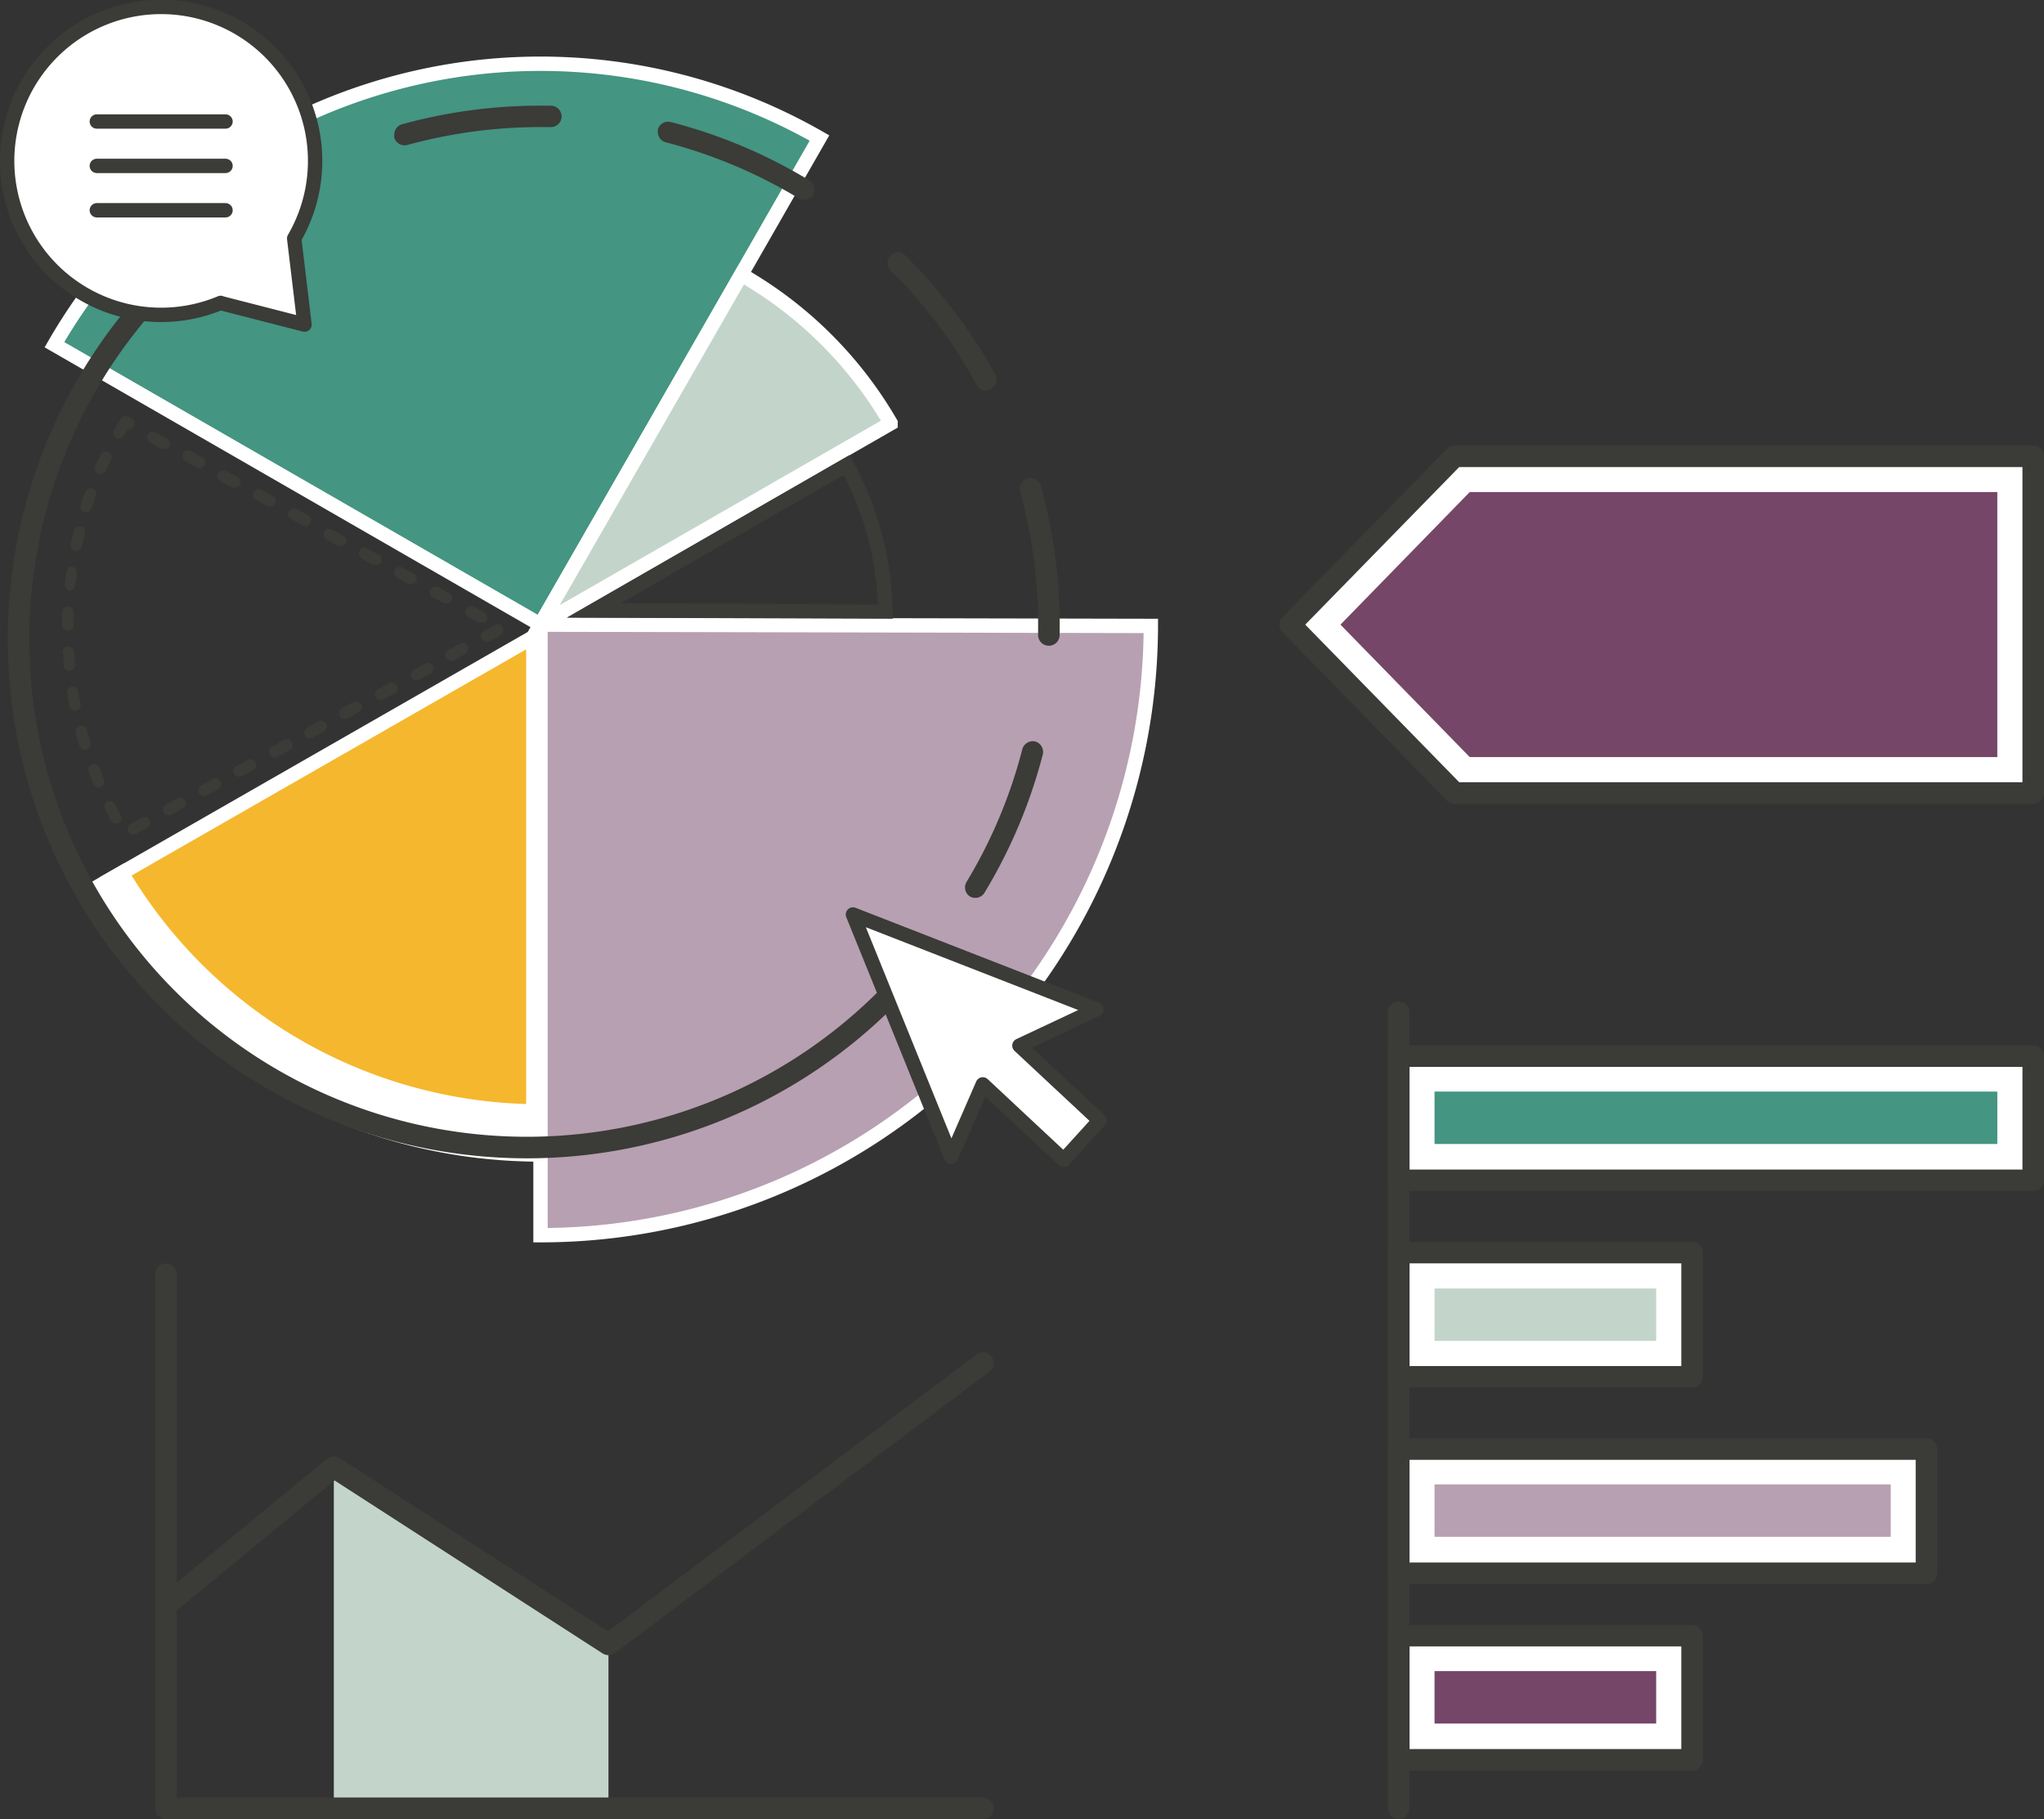 <svg xmlns="http://www.w3.org/2000/svg" viewBox="0 0 142.3 126.65"><rect x="0" y="0" width="142.3" height="126.65" fill="#333333" stroke="none"/><defs><style>.cls-1{fill:#754668;}.cls-2{fill:#fff;}.cls-13,.cls-3{fill:none;stroke:#3b3b37;stroke-linecap:round;stroke-linejoin:round;}.cls-3{stroke-width:1.5px;}.cls-10,.cls-4{fill:#449581;}.cls-11,.cls-5{fill:#c3d5cb;}.cls-6,.cls-9{fill:#b7a0b1;}.cls-7,.cls-8{fill:#f5b72d;}.cls-10,.cls-11,.cls-8,.cls-9{stroke:#fff;stroke-miterlimit:10;}.cls-8{stroke-width:4px;}.cls-12{fill:#3b3b37;}</style></defs><g id="Layer_2" data-name="Layer 2"><g id="Layer_9" data-name="Layer 9"><polygon class="cls-1" points="101.8 53.96 91.57 43.49 101.8 33.02 140.3 33.02 140.3 53.96 101.8 53.96"/><path class="cls-2" d="M139.05,34.26V52.71H102.32l-9-9.22,9-9.23h36.73m2.5-2.5H101.27L89.82,43.49l11.45,11.72h40.28V31.76Z"/><polygon class="cls-3" points="101.27 31.77 89.82 43.49 101.27 55.21 141.55 55.21 141.55 31.77 101.27 31.77"/><rect class="cls-4" x="98.62" y="74.77" width="41.67" height="6.15"/><path class="cls-2" d="M139.05,76v3.65H99.87V76h39.18m2.5-2.5H97.37v8.65h44.18V73.52Z"/><rect class="cls-5" x="98.62" y="88.46" width="17.93" height="6.15"/><path class="cls-2" d="M115.3,89.71v3.65H99.87V89.71H115.3m2.5-2.5H97.37v8.65H117.8V87.21Z"/><rect class="cls-6" x="98.62" y="102.14" width="34.25" height="6.15"/><path class="cls-2" d="M131.63,103.39V107H99.87v-3.65h31.76m2.5-2.5H97.37v8.65h36.76v-8.65Z"/><rect class="cls-1" x="98.62" y="115.13" width="17.93" height="6.15"/><path class="cls-2" d="M115.3,116.38V120H99.87v-3.65H115.3m2.5-2.5H97.37v8.65H117.8v-8.65Z"/><rect class="cls-3" x="115.14" y="55.76" width="8.65" height="44.18" transform="translate(197.31 -41.61) rotate(90)"/><rect class="cls-3" x="103.26" y="81.32" width="8.65" height="20.42" transform="translate(199.12 -16.05) rotate(90)"/><rect class="cls-3" x="111.43" y="86.84" width="8.65" height="36.75" transform="translate(220.96 -10.54) rotate(90)"/><rect class="cls-3" x="103.26" y="107.99" width="8.65" height="20.42" transform="translate(225.79 10.62) rotate(90)"/><line class="cls-3" x1="97.37" y1="70.48" x2="97.37" y2="125.9"/><path class="cls-7" d="M37.13,78.37A35,35,0,0,1,7.61,61.27L37.13,44.35Z"/><path class="cls-2" d="M36.63,45.21V77.86A34.47,34.47,0,0,1,8.3,61.45L36.63,45.21m1-1.72L6.92,61.09A35.38,35.38,0,0,0,37.63,78.88V43.49Z"/><path class="cls-8" d="M6.92,61.09A35.38,35.38,0,0,0,37.63,78.88"/><path class="cls-9" d="M80.12,43.58l-42.49-.09V86A42.49,42.49,0,0,0,80.12,43.58Z"/><path class="cls-10" d="M37.63,43.49,57.05,9.61A39.05,39.05,0,0,0,3.79,24Z"/><path class="cls-11" d="M62,29.45h0A28.18,28.18,0,0,0,51.61,19.12l-14,24.37L62,29.48Z"/><path class="cls-12" d="M58.74,33.09a21.76,21.76,0,0,1,2.39,9L43.21,42l15.53-8.93m.39-1.38L39.49,43l22.66.08a22.75,22.75,0,0,0-3-11.38Z"/><path class="cls-12" d="M9.28,58.11a.4.4,0,0,1-.19-.75l.79-.43a.39.39,0,0,1,.54.16.39.39,0,0,1-.16.54l-.79.43A.41.41,0,0,1,9.28,58.11Z"/><path class="cls-12" d="M8.09,57.35a.4.4,0,0,1-.36-.21q-.21-.39-.42-.81a.39.39,0,0,1,.18-.53A.4.4,0,0,1,8,56c.14.27.27.53.42.79a.41.41,0,0,1-.16.54A.34.34,0,0,1,8.09,57.35Z"/><path class="cls-12" d="M11.74,56.77a.4.4,0,0,1-.35-.21.4.4,0,0,1,.16-.54l.79-.43a.39.39,0,0,1,.54.15.4.4,0,0,1-.16.55l-.79.43A.41.41,0,0,1,11.74,56.77Z"/><path class="cls-12" d="M14.2,55.43a.4.4,0,0,1-.35-.21.39.39,0,0,1,.16-.54l.79-.44a.4.4,0,0,1,.38.71l-.79.43A.45.45,0,0,1,14.2,55.43Z"/><path class="cls-12" d="M6.87,54.83a.4.4,0,0,1-.37-.25c-.12-.28-.23-.56-.34-.84a.4.4,0,0,1,.23-.52.41.41,0,0,1,.52.23c.1.28.21.55.33.82A.41.41,0,0,1,7,54.8.4.4,0,0,1,6.87,54.83Z"/><path class="cls-12" d="M16.66,54.09a.4.4,0,0,1-.35-.21.39.39,0,0,1,.16-.54l.79-.44a.41.41,0,0,1,.54.16.42.42,0,0,1-.16.55l-.79.43A.45.45,0,0,1,16.66,54.09Z"/><path class="cls-12" d="M19.12,52.75a.41.41,0,0,1-.2-.76l.79-.43a.41.41,0,1,1,.39.71l-.79.43A.45.45,0,0,1,19.12,52.75Z"/><path class="cls-12" d="M5.91,52.2a.4.4,0,0,1-.38-.28c-.09-.29-.17-.59-.25-.88a.4.4,0,0,1,.28-.49.4.4,0,0,1,.49.28c.08.29.16.57.25.85a.41.41,0,0,1-.27.5Z"/><path class="cls-12" d="M21.57,51.4a.39.39,0,0,1-.35-.2.42.42,0,0,1,.16-.55l.79-.43a.4.4,0,0,1,.54.16.39.39,0,0,1-.15.54l-.8.44A.41.41,0,0,1,21.57,51.4Z"/><path class="cls-12" d="M24,50.06a.39.39,0,0,1-.35-.2.41.41,0,0,1,.16-.55l.79-.43a.41.41,0,0,1,.54.16.39.39,0,0,1-.16.54l-.79.44A.41.41,0,0,1,24,50.06Z"/><path class="cls-12" d="M5.23,49.48a.4.4,0,0,1-.39-.32c-.06-.3-.11-.6-.16-.9A.4.4,0,0,1,5,47.8a.39.39,0,0,1,.45.33c0,.3.11.59.16.88a.4.4,0,0,1-.31.47Z"/><path class="cls-12" d="M26.49,48.72a.38.38,0,0,1-.35-.21A.39.39,0,0,1,26.3,48l.79-.43a.41.41,0,0,1,.54.16.39.39,0,0,1-.16.54l-.79.43A.34.34,0,0,1,26.49,48.72Z"/><path class="cls-12" d="M29,47.38a.38.38,0,0,1-.35-.21.39.39,0,0,1,.16-.54l.79-.43a.4.4,0,0,1,.54.16.41.41,0,0,1-.16.54l-.79.43A.34.34,0,0,1,29,47.38Z"/><path class="cls-12" d="M4.83,46.71a.39.39,0,0,1-.4-.36c0-.3,0-.6-.07-.91A.39.39,0,0,1,4.73,45a.4.4,0,0,1,.43.37c0,.3,0,.59.07.89a.39.39,0,0,1-.36.43Z"/><path class="cls-12" d="M31.41,46a.4.4,0,0,1-.36-.21.41.41,0,0,1,.16-.54l.79-.43a.4.4,0,1,1,.39.7L31.6,46A.34.34,0,0,1,31.41,46Z"/><path class="cls-12" d="M33.86,44.7a.4.4,0,0,1-.35-.21.41.41,0,0,1,.16-.54l.79-.43a.39.39,0,0,1,.54.16.4.4,0,0,1-.15.54l-.79.43A.37.37,0,0,1,33.86,44.7Z"/><path class="cls-12" d="M4.71,43.92h0a.39.39,0,0,1-.39-.41c0-.3,0-.6,0-.91a.41.41,0,0,1,.41-.38.4.4,0,0,1,.39.41c0,.3,0,.6,0,.89A.41.41,0,0,1,4.71,43.92Z"/><path class="cls-12" d="M33.53,43.36a.45.45,0,0,1-.19,0l-.79-.43a.41.41,0,0,1,.39-.71l.78.44a.39.39,0,0,1,.16.54A.4.4,0,0,1,33.53,43.36Z"/><path class="cls-12" d="M31.08,42a.37.37,0,0,1-.2,0l-.78-.43a.4.4,0,0,1,.38-.7l.79.43a.41.41,0,0,1,.16.54A.4.4,0,0,1,31.08,42Z"/><path class="cls-12" d="M4.87,41.12h0a.4.4,0,0,1-.35-.44c0-.3.07-.6.11-.9A.4.4,0,0,1,5,39.44a.4.4,0,0,1,.34.45c0,.29-.08.58-.11.88A.41.41,0,0,1,4.87,41.12Z"/><path class="cls-12" d="M28.62,40.66a.43.43,0,0,1-.19,0l-.79-.44a.41.41,0,0,1-.16-.54.4.4,0,0,1,.54-.16l.79.43a.4.4,0,0,1,.16.55A.39.39,0,0,1,28.62,40.66Z"/><path class="cls-12" d="M26.17,39.32a.49.49,0,0,1-.2,0l-.79-.43a.4.4,0,0,1-.15-.55.39.39,0,0,1,.54-.15l.79.43a.41.41,0,0,1,.16.54A.42.42,0,0,1,26.17,39.32Z"/><path class="cls-12" d="M5.31,38.36H5.23a.39.39,0,0,1-.31-.47c.07-.3.13-.6.21-.89a.4.4,0,1,1,.77.19c-.07.29-.13.58-.2.87A.4.4,0,0,1,5.31,38.36Z"/><path class="cls-12" d="M23.71,38a.34.34,0,0,1-.19,0l-.79-.43a.41.41,0,0,1-.16-.54.39.39,0,0,1,.54-.16l.79.43a.39.39,0,0,1,.16.54A.38.38,0,0,1,23.71,38Z"/><path class="cls-12" d="M21.26,36.63a.46.46,0,0,1-.2-.05l-.79-.44a.39.39,0,0,1-.15-.54.41.41,0,0,1,.54-.16l.79.44a.41.41,0,0,1,.16.54A.42.42,0,0,1,21.26,36.63Z"/><path class="cls-12" d="M6,35.66l-.13,0a.4.4,0,0,1-.25-.51c.09-.29.19-.57.29-.86a.4.4,0,1,1,.75.27c-.1.28-.19.56-.28.84A.42.42,0,0,1,6,35.66Z"/><path class="cls-12" d="M18.8,35.28a.45.45,0,0,1-.19-.05l-.79-.43a.4.4,0,0,1-.16-.54.39.39,0,0,1,.54-.16l.79.43a.39.39,0,0,1,.16.54A.38.38,0,0,1,18.8,35.28Z"/><path class="cls-12" d="M16.35,33.93a.35.35,0,0,1-.2,0l-.79-.43a.39.39,0,0,1-.15-.54.41.41,0,0,1,.54-.16l.79.43a.42.42,0,0,1,.16.55A.41.41,0,0,1,16.35,33.93Z"/><path class="cls-12" d="M7,33a.45.45,0,0,1-.16,0,.42.42,0,0,1-.21-.53L7,31.65a.4.4,0,1,1,.73.35c-.13.26-.25.53-.37.8A.41.41,0,0,1,7,33Z"/><path class="cls-12" d="M13.89,32.59a.45.45,0,0,1-.19-.05l-.79-.43a.4.4,0,0,1,.38-.71l.79.44a.39.39,0,0,1,.16.54A.4.4,0,0,1,13.89,32.59Z"/><path class="cls-12" d="M11.43,31.24a.34.34,0,0,1-.19,0l-.79-.43a.4.4,0,0,1-.15-.54.39.39,0,0,1,.54-.16l.79.43a.41.41,0,0,1,.16.54A.4.4,0,0,1,11.43,31.24Z"/><path class="cls-12" d="M8.28,30.54a.45.45,0,0,1-.19-.05.41.41,0,0,1-.16-.55l.46-.79A.41.41,0,0,1,8.93,29l.24.13a.4.4,0,0,1,.16.55.42.42,0,0,1-.44.2c-.09.14-.17.29-.26.45A.39.39,0,0,1,8.28,30.54Z"/><path class="cls-3" d="M63.15,68a35.39,35.39,0,1,1-51-49"/><path class="cls-12" d="M38.41,7.36H38.1A36.16,36.16,0,0,0,28,8.65a.74.74,0,0,0-.55.71.76.76,0,0,0,0,.21.74.74,0,0,0,.92.52,35.06,35.06,0,0,1,9.67-1.24h.29a.75.75,0,0,0,.77-.74A.76.76,0,0,0,38.41,7.36Z"/><path class="cls-12" d="M56.36,12.57A35.85,35.85,0,0,0,46.71,8.5.75.75,0,0,0,45.8,9a1.1,1.1,0,0,0,0,.18.73.73,0,0,0,.56.73,34.89,34.89,0,0,1,9.25,3.9.74.74,0,0,0,1-.25A.75.75,0,0,0,56.36,12.57Z"/><path class="cls-12" d="M69,27.09a.75.75,0,0,0,.3-1A36.3,36.3,0,0,0,63,17.76l0,0a.73.73,0,0,0-1,0,.71.71,0,0,0-.21.51.81.81,0,0,0,.23.57,34.57,34.57,0,0,1,6,8A.74.74,0,0,0,69,27.09Z"/><path class="cls-12" d="M72.09,51.63a.76.76,0,0,0-.92.54,34.54,34.54,0,0,1-3.89,9.25.75.75,0,0,0,.25,1,.75.75,0,0,0,1-.25,36,36,0,0,0,4.07-9.65A.76.76,0,0,0,72.09,51.63Z"/><path class="cls-12" d="M72.47,33.84a.75.75,0,0,0-1.45.4,34.79,34.79,0,0,1,1.25,9.69v.28h0a.75.75,0,1,0,1.5,0V44A36.3,36.3,0,0,0,72.47,33.84Z"/><polygon class="cls-2" points="74.05 80.76 68.42 75.5 66.22 80.55 59.38 63.67 76.33 70.28 70.97 72.8 76.55 78.01 74.05 80.76"/><polygon class="cls-13" points="74.05 80.76 68.42 75.5 66.22 80.55 59.38 63.67 76.33 70.28 70.97 72.8 76.55 78.01 74.05 80.76"/><path class="cls-2" d="M15.36,21.1l5.84,1.5-.72-6a10.72,10.72,0,1,0-5.12,4.49Z"/><path class="cls-13" d="M15.36,21.1l5.84,1.5-.72-6a10.72,10.72,0,1,0-5.12,4.49Z"/><line class="cls-13" x1="6.74" y1="8.46" x2="15.7" y2="8.46"/><line class="cls-13" x1="6.74" y1="11.55" x2="15.7" y2="11.55"/><line class="cls-13" x1="6.74" y1="14.64" x2="15.7" y2="14.64"/><polygon class="cls-5" points="42.36 125.9 23.24 125.9 23.24 102.15 42.36 114.49 42.36 125.9"/><line class="cls-3" x1="11.56" y1="88.72" x2="11.56" y2="125.9"/><line class="cls-3" x1="11.56" y1="125.9" x2="68.43" y2="125.9"/><polyline class="cls-3" points="11.56 111.77 23.24 102.15 42.36 114.49 68.43 94.91"/></g></g></svg>